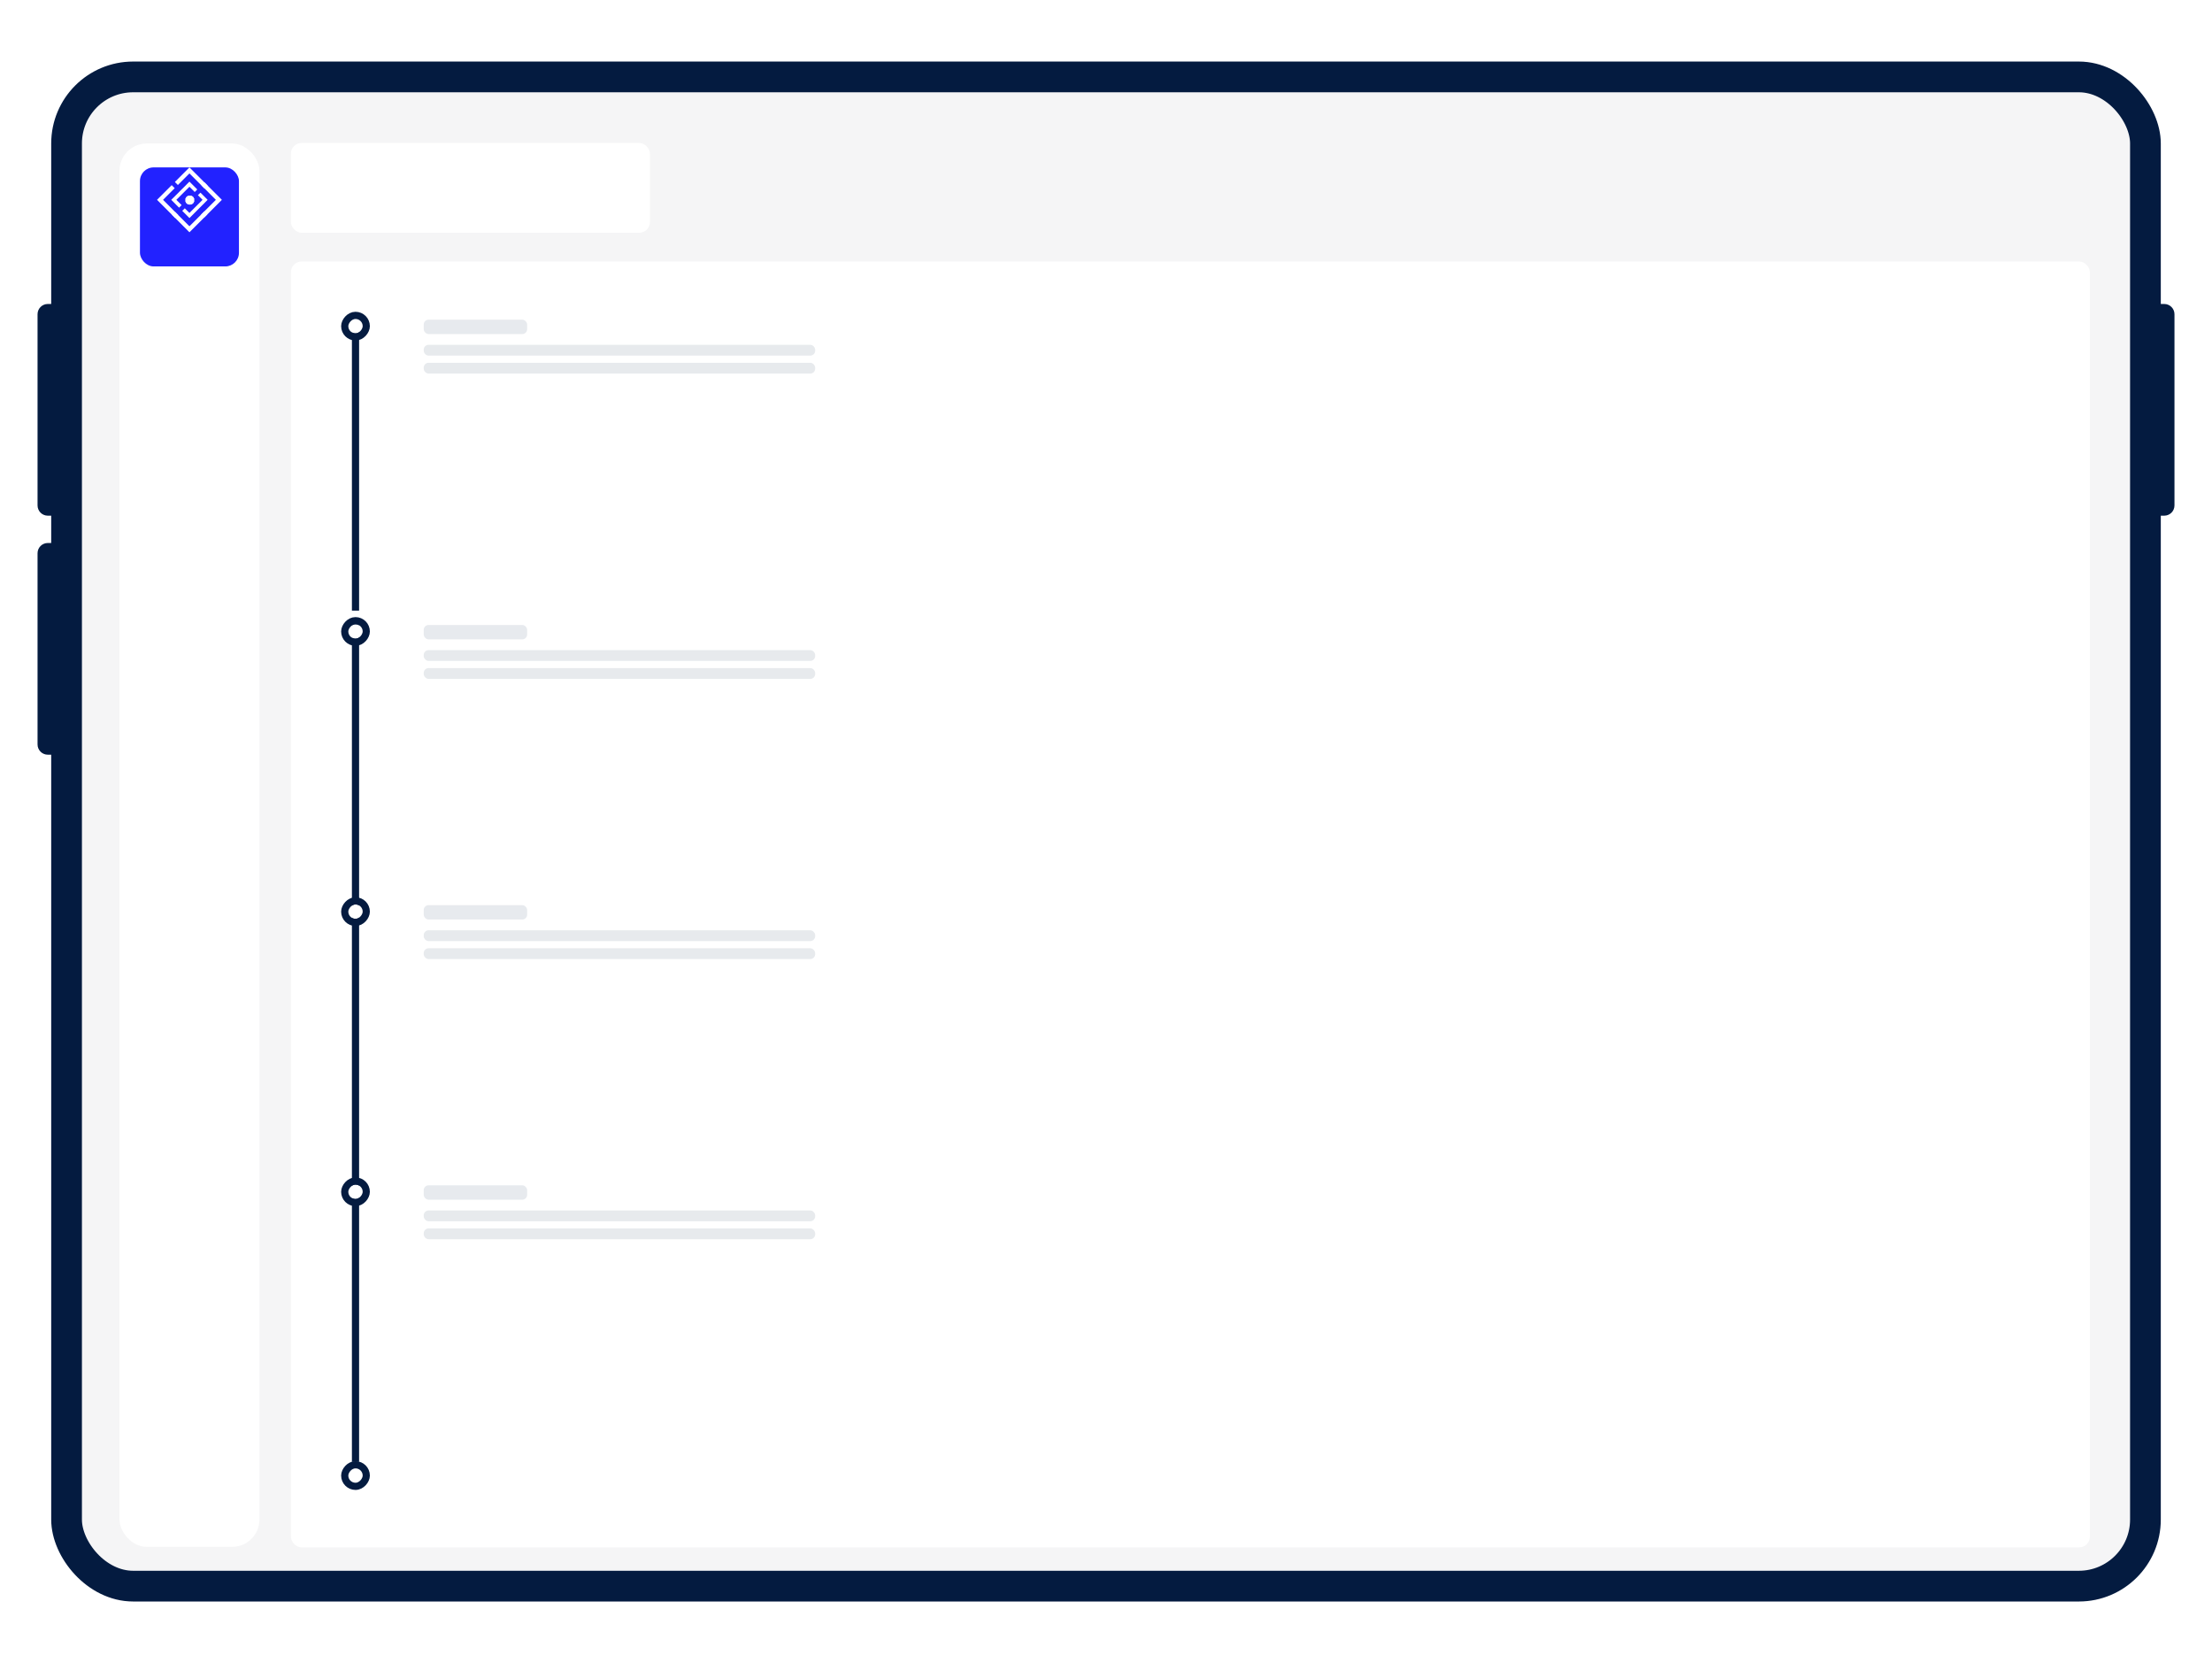 <svg width="616" height="463" viewBox="0 0 616 463" fill="none" xmlns="http://www.w3.org/2000/svg">
<rect x="18.537" y="21.413" width="578.926" height="420.173" rx="18.537" fill="#F5F5F6"/>
<rect x="18.537" y="21.413" width="578.926" height="420.173" rx="18.537" stroke="#041B40" stroke-width="8.556"/>
<g filter="url(#filter0_dd_400_1187)">
<rect x="33.272" y="36.148" width="38.975" height="390.704" rx="7.605" fill="white"/>
</g>
<g filter="url(#filter1_dd_400_1187)">
<rect x="81" y="36" width="100" height="25" rx="3" fill="white"/>
</g>
<g filter="url(#filter2_dd_400_1187)">
<rect x="81" y="69" width="501" height="358" rx="3" fill="white"/>
</g>
<g filter="url(#filter3_dd_400_1187)">
<rect x="114" y="85" width="148" height="23" rx="3" fill="white"/>
</g>
<rect x="118" y="89" width="28.8" height="4" rx="1.349" fill="#E7EAEE"/>
<rect x="118" y="96" width="109" height="3" rx="1.349" fill="#CDD2DA" fill-opacity="0.47"/>
<rect x="118" y="101" width="109" height="3" rx="1.349" fill="#CDD2DA" fill-opacity="0.47"/>
<g filter="url(#filter4_dd_400_1187)">
<rect x="114" y="170" width="148" height="23" rx="3" fill="white"/>
</g>
<rect x="118" y="174" width="28.8" height="4" rx="1.349" fill="#E7EAEE"/>
<rect x="118" y="181" width="109" height="3" rx="1.349" fill="#CDD2DA" fill-opacity="0.47"/>
<rect x="118" y="186" width="109" height="3" rx="1.349" fill="#CDD2DA" fill-opacity="0.47"/>
<g filter="url(#filter5_dd_400_1187)">
<rect x="114" y="248" width="148" height="23" rx="3" fill="white"/>
</g>
<rect x="118" y="252" width="28.8" height="4" rx="1.349" fill="#E7EAEE"/>
<rect x="118" y="259" width="109" height="3" rx="1.349" fill="#CDD2DA" fill-opacity="0.47"/>
<rect x="118" y="264" width="109" height="3" rx="1.349" fill="#CDD2DA" fill-opacity="0.47"/>
<g filter="url(#filter6_dd_400_1187)">
<rect x="114" y="326" width="148" height="23" rx="3" fill="white"/>
</g>
<rect x="118" y="330" width="28.8" height="4" rx="1.349" fill="#E7EAEE"/>
<rect x="118" y="337" width="109" height="3" rx="1.349" fill="#CDD2DA" fill-opacity="0.47"/>
<rect x="118" y="342" width="109" height="3" rx="1.349" fill="#CDD2DA" fill-opacity="0.47"/>
<path d="M99 91V170" stroke="#041B40" stroke-width="2"/>
<path d="M99 172V251" stroke="#041B40" stroke-width="2"/>
<path d="M99 250V329" stroke="#041B40" stroke-width="2"/>
<path d="M99 328V407" stroke="#041B40" stroke-width="2"/>
<g filter="url(#filter7_dd_400_1187)">
<rect width="4" height="4" rx="2" transform="matrix(1 0 0 -1 97 89)" fill="white"/>
<rect x="-1" y="1" width="6" height="6" rx="3" transform="matrix(1 0 0 -1 97 91)" stroke="#041B40" stroke-width="2"/>
</g>
<g filter="url(#filter8_dd_400_1187)">
<rect width="4" height="4" rx="2" transform="matrix(1 0 0 -1 97 174)" fill="white"/>
<rect x="-1" y="1" width="6" height="6" rx="3" transform="matrix(1 0 0 -1 97 176)" stroke="#041B40" stroke-width="2"/>
</g>
<g filter="url(#filter9_dd_400_1187)">
<rect width="4" height="4" rx="2" transform="matrix(1 0 0 -1 97 252)" fill="white"/>
<rect x="-1" y="1" width="6" height="6" rx="3" transform="matrix(1 0 0 -1 97 254)" stroke="#041B40" stroke-width="2"/>
</g>
<g filter="url(#filter10_dd_400_1187)">
<rect width="4" height="4" rx="2" transform="matrix(1 0 0 -1 97 330)" fill="white"/>
<rect x="-1" y="1" width="6" height="6" rx="3" transform="matrix(1 0 0 -1 97 332)" stroke="#041B40" stroke-width="2"/>
</g>
<g filter="url(#filter11_dd_400_1187)">
<rect width="4" height="4" rx="2" transform="matrix(1 0 0 -1 97 409)" fill="white"/>
<rect x="-1" y="1" width="6" height="6" rx="3" transform="matrix(1 0 0 -1 97 411)" stroke="#041B40" stroke-width="2"/>
</g>
<g filter="url(#filter12_d_400_1187)">
<rect x="38.975" y="41.852" width="27.568" height="27.568" rx="3.802" fill="#2222FF"/>
</g>
<g clip-path="url(#clip0_400_1187)">
<path d="M54.077 56.039C54.018 56.242 53.911 56.44 53.751 56.601C53.59 56.766 53.393 56.873 53.19 56.927C52.976 56.991 52.74 56.991 52.527 56.927C52.324 56.873 52.126 56.766 51.965 56.601C51.8 56.44 51.693 56.242 51.639 56.039C51.575 55.825 51.575 55.59 51.639 55.377C51.693 55.173 51.8 54.976 51.965 54.815C52.126 54.655 52.324 54.543 52.532 54.495C52.746 54.43 52.976 54.43 53.19 54.495C53.393 54.548 53.59 54.655 53.751 54.815C53.911 54.976 54.023 55.173 54.077 55.382C54.136 55.596 54.136 55.825 54.077 56.039Z" fill="white"/>
<path d="M56.985 50.828L56.915 50.764L52.757 46.605L48.7 50.662L49.539 51.501L52.757 48.278L56.081 51.603L56.146 51.667L56.75 52.271L56.969 52.485L60.117 55.633L56.894 58.856L56.007 59.744L52.757 62.993L49.608 59.845L49.384 59.621L48.721 58.958L45.407 55.633L48.651 52.389L47.812 51.549L43.728 55.633L47.887 59.792L47.951 59.861L48.545 60.455L48.775 60.684L52.757 64.667L56.846 60.583L57.733 59.696L61.79 55.633L56.985 50.828Z" fill="white"/>
<path d="M57.824 55.633L55.75 57.712L55.488 57.974L55.114 58.349L54.862 58.6L52.756 60.706L50.752 58.701L51.463 57.99L52.756 59.284L54.152 57.889L54.403 57.638L54.777 57.269L55.039 57.001L56.407 55.633L55.114 54.34L55.825 53.634L57.824 55.633Z" fill="white"/>
<path d="M54.937 52.747L54.226 53.452L52.756 51.988L51.393 53.356L50.506 54.243L49.111 55.633L50.575 57.103L49.864 57.814L47.689 55.633L49.795 53.532L50.035 53.286L50.41 52.912L50.682 52.645L52.756 50.566L54.937 52.747Z" fill="white"/>
<path d="M49.383 59.621L49.608 59.845L48.774 60.684L48.544 60.455L47.951 59.861L47.887 59.792L48.721 58.958L49.383 59.621Z" fill="white"/>
<path d="M54.077 55.382L53.745 55.708L52.858 56.595L52.526 56.927C52.323 56.873 52.126 56.766 51.965 56.601C51.8 56.44 51.693 56.242 51.639 56.039L51.971 55.708L52.858 54.821L53.189 54.495C53.392 54.548 53.59 54.655 53.751 54.815C53.911 54.976 54.023 55.173 54.077 55.382Z" fill="white"/>
<path d="M57.808 51.651L56.969 52.485L56.75 52.271L56.146 51.667L56.081 51.603L56.915 50.764L56.985 50.828L57.808 51.651Z" fill="white"/>
<path d="M54.077 56.039C54.018 56.242 53.911 56.44 53.751 56.601C53.59 56.766 53.392 56.873 53.189 56.927L51.639 55.377C51.693 55.173 51.8 54.976 51.965 54.815C52.126 54.655 52.323 54.543 52.532 54.495L54.077 56.039Z" fill="white"/>
<path d="M56.892 58.854L56.003 59.742L56.843 60.581L57.731 59.693L56.892 58.854Z" fill="white"/>
</g>
<path d="M10.457 87.481C10.457 85.906 11.734 84.629 13.309 84.629H16.161V143.568H13.309C11.734 143.568 10.457 142.291 10.457 140.716V87.481Z" fill="#041B40"/>
<path d="M10.457 154.025C10.457 152.45 11.734 151.173 13.309 151.173H16.161V210.111H13.309C11.734 210.111 10.457 208.834 10.457 207.259V154.025Z" fill="#041B40"/>
<path d="M605.549 140.716C605.549 142.291 604.272 143.568 602.697 143.568L599.845 143.568L599.845 84.63L602.697 84.63C604.272 84.63 605.549 85.906 605.549 87.481L605.549 140.716Z" fill="#041B40"/>
<defs>
<filter id="filter0_dd_400_1187" x="25.666" y="32.346" width="54.185" height="405.914" filterUnits="userSpaceOnUse" color-interpolation-filters="sRGB">
<feFlood flood-opacity="0" result="BackgroundImageFix"/>
<feColorMatrix in="SourceAlpha" type="matrix" values="0 0 0 0 0 0 0 0 0 0 0 0 0 0 0 0 0 0 127 0" result="hardAlpha"/>
<feOffset dy="3.802"/>
<feGaussianBlur stdDeviation="3.802"/>
<feColorMatrix type="matrix" values="0 0 0 0 0 0 0 0 0 0 0 0 0 0 0 0 0 0 0.06 0"/>
<feBlend mode="normal" in2="BackgroundImageFix" result="effect1_dropShadow_400_1187"/>
<feColorMatrix in="SourceAlpha" type="matrix" values="0 0 0 0 0 0 0 0 0 0 0 0 0 0 0 0 0 0 127 0" result="hardAlpha"/>
<feOffset/>
<feGaussianBlur stdDeviation="1.901"/>
<feColorMatrix type="matrix" values="0 0 0 0 0 0 0 0 0 0 0 0 0 0 0 0 0 0 0.04 0"/>
<feBlend mode="normal" in2="effect1_dropShadow_400_1187" result="effect2_dropShadow_400_1187"/>
<feBlend mode="normal" in="SourceGraphic" in2="effect2_dropShadow_400_1187" result="shape"/>
</filter>
<filter id="filter1_dd_400_1187" x="73.395" y="32.197" width="115.21" height="40.21" filterUnits="userSpaceOnUse" color-interpolation-filters="sRGB">
<feFlood flood-opacity="0" result="BackgroundImageFix"/>
<feColorMatrix in="SourceAlpha" type="matrix" values="0 0 0 0 0 0 0 0 0 0 0 0 0 0 0 0 0 0 127 0" result="hardAlpha"/>
<feOffset dy="3.802"/>
<feGaussianBlur stdDeviation="3.802"/>
<feColorMatrix type="matrix" values="0 0 0 0 0 0 0 0 0 0 0 0 0 0 0 0 0 0 0.06 0"/>
<feBlend mode="normal" in2="BackgroundImageFix" result="effect1_dropShadow_400_1187"/>
<feColorMatrix in="SourceAlpha" type="matrix" values="0 0 0 0 0 0 0 0 0 0 0 0 0 0 0 0 0 0 127 0" result="hardAlpha"/>
<feOffset/>
<feGaussianBlur stdDeviation="1.901"/>
<feColorMatrix type="matrix" values="0 0 0 0 0 0 0 0 0 0 0 0 0 0 0 0 0 0 0.04 0"/>
<feBlend mode="normal" in2="effect1_dropShadow_400_1187" result="effect2_dropShadow_400_1187"/>
<feBlend mode="normal" in="SourceGraphic" in2="effect2_dropShadow_400_1187" result="shape"/>
</filter>
<filter id="filter2_dd_400_1187" x="73.395" y="65.198" width="516.21" height="373.21" filterUnits="userSpaceOnUse" color-interpolation-filters="sRGB">
<feFlood flood-opacity="0" result="BackgroundImageFix"/>
<feColorMatrix in="SourceAlpha" type="matrix" values="0 0 0 0 0 0 0 0 0 0 0 0 0 0 0 0 0 0 127 0" result="hardAlpha"/>
<feOffset dy="3.802"/>
<feGaussianBlur stdDeviation="3.802"/>
<feColorMatrix type="matrix" values="0 0 0 0 0 0 0 0 0 0 0 0 0 0 0 0 0 0 0.06 0"/>
<feBlend mode="normal" in2="BackgroundImageFix" result="effect1_dropShadow_400_1187"/>
<feColorMatrix in="SourceAlpha" type="matrix" values="0 0 0 0 0 0 0 0 0 0 0 0 0 0 0 0 0 0 127 0" result="hardAlpha"/>
<feOffset/>
<feGaussianBlur stdDeviation="1.901"/>
<feColorMatrix type="matrix" values="0 0 0 0 0 0 0 0 0 0 0 0 0 0 0 0 0 0 0.04 0"/>
<feBlend mode="normal" in2="effect1_dropShadow_400_1187" result="effect2_dropShadow_400_1187"/>
<feBlend mode="normal" in="SourceGraphic" in2="effect2_dropShadow_400_1187" result="shape"/>
</filter>
<filter id="filter3_dd_400_1187" x="106.395" y="81.198" width="163.21" height="38.21" filterUnits="userSpaceOnUse" color-interpolation-filters="sRGB">
<feFlood flood-opacity="0" result="BackgroundImageFix"/>
<feColorMatrix in="SourceAlpha" type="matrix" values="0 0 0 0 0 0 0 0 0 0 0 0 0 0 0 0 0 0 127 0" result="hardAlpha"/>
<feOffset dy="3.802"/>
<feGaussianBlur stdDeviation="3.802"/>
<feColorMatrix type="matrix" values="0 0 0 0 0 0 0 0 0 0 0 0 0 0 0 0 0 0 0.06 0"/>
<feBlend mode="normal" in2="BackgroundImageFix" result="effect1_dropShadow_400_1187"/>
<feColorMatrix in="SourceAlpha" type="matrix" values="0 0 0 0 0 0 0 0 0 0 0 0 0 0 0 0 0 0 127 0" result="hardAlpha"/>
<feOffset/>
<feGaussianBlur stdDeviation="1.901"/>
<feColorMatrix type="matrix" values="0 0 0 0 0 0 0 0 0 0 0 0 0 0 0 0 0 0 0.04 0"/>
<feBlend mode="normal" in2="effect1_dropShadow_400_1187" result="effect2_dropShadow_400_1187"/>
<feBlend mode="normal" in="SourceGraphic" in2="effect2_dropShadow_400_1187" result="shape"/>
</filter>
<filter id="filter4_dd_400_1187" x="106.395" y="166.198" width="163.21" height="38.21" filterUnits="userSpaceOnUse" color-interpolation-filters="sRGB">
<feFlood flood-opacity="0" result="BackgroundImageFix"/>
<feColorMatrix in="SourceAlpha" type="matrix" values="0 0 0 0 0 0 0 0 0 0 0 0 0 0 0 0 0 0 127 0" result="hardAlpha"/>
<feOffset dy="3.802"/>
<feGaussianBlur stdDeviation="3.802"/>
<feColorMatrix type="matrix" values="0 0 0 0 0 0 0 0 0 0 0 0 0 0 0 0 0 0 0.06 0"/>
<feBlend mode="normal" in2="BackgroundImageFix" result="effect1_dropShadow_400_1187"/>
<feColorMatrix in="SourceAlpha" type="matrix" values="0 0 0 0 0 0 0 0 0 0 0 0 0 0 0 0 0 0 127 0" result="hardAlpha"/>
<feOffset/>
<feGaussianBlur stdDeviation="1.901"/>
<feColorMatrix type="matrix" values="0 0 0 0 0 0 0 0 0 0 0 0 0 0 0 0 0 0 0.04 0"/>
<feBlend mode="normal" in2="effect1_dropShadow_400_1187" result="effect2_dropShadow_400_1187"/>
<feBlend mode="normal" in="SourceGraphic" in2="effect2_dropShadow_400_1187" result="shape"/>
</filter>
<filter id="filter5_dd_400_1187" x="106.395" y="244.198" width="163.21" height="38.21" filterUnits="userSpaceOnUse" color-interpolation-filters="sRGB">
<feFlood flood-opacity="0" result="BackgroundImageFix"/>
<feColorMatrix in="SourceAlpha" type="matrix" values="0 0 0 0 0 0 0 0 0 0 0 0 0 0 0 0 0 0 127 0" result="hardAlpha"/>
<feOffset dy="3.802"/>
<feGaussianBlur stdDeviation="3.802"/>
<feColorMatrix type="matrix" values="0 0 0 0 0 0 0 0 0 0 0 0 0 0 0 0 0 0 0.06 0"/>
<feBlend mode="normal" in2="BackgroundImageFix" result="effect1_dropShadow_400_1187"/>
<feColorMatrix in="SourceAlpha" type="matrix" values="0 0 0 0 0 0 0 0 0 0 0 0 0 0 0 0 0 0 127 0" result="hardAlpha"/>
<feOffset/>
<feGaussianBlur stdDeviation="1.901"/>
<feColorMatrix type="matrix" values="0 0 0 0 0 0 0 0 0 0 0 0 0 0 0 0 0 0 0.04 0"/>
<feBlend mode="normal" in2="effect1_dropShadow_400_1187" result="effect2_dropShadow_400_1187"/>
<feBlend mode="normal" in="SourceGraphic" in2="effect2_dropShadow_400_1187" result="shape"/>
</filter>
<filter id="filter6_dd_400_1187" x="106.395" y="322.198" width="163.21" height="38.21" filterUnits="userSpaceOnUse" color-interpolation-filters="sRGB">
<feFlood flood-opacity="0" result="BackgroundImageFix"/>
<feColorMatrix in="SourceAlpha" type="matrix" values="0 0 0 0 0 0 0 0 0 0 0 0 0 0 0 0 0 0 127 0" result="hardAlpha"/>
<feOffset dy="3.802"/>
<feGaussianBlur stdDeviation="3.802"/>
<feColorMatrix type="matrix" values="0 0 0 0 0 0 0 0 0 0 0 0 0 0 0 0 0 0 0.06 0"/>
<feBlend mode="normal" in2="BackgroundImageFix" result="effect1_dropShadow_400_1187"/>
<feColorMatrix in="SourceAlpha" type="matrix" values="0 0 0 0 0 0 0 0 0 0 0 0 0 0 0 0 0 0 127 0" result="hardAlpha"/>
<feOffset/>
<feGaussianBlur stdDeviation="1.901"/>
<feColorMatrix type="matrix" values="0 0 0 0 0 0 0 0 0 0 0 0 0 0 0 0 0 0 0.04 0"/>
<feBlend mode="normal" in2="effect1_dropShadow_400_1187" result="effect2_dropShadow_400_1187"/>
<feBlend mode="normal" in="SourceGraphic" in2="effect2_dropShadow_400_1187" result="shape"/>
</filter>
<filter id="filter7_dd_400_1187" x="87.395" y="79.198" width="23.21" height="23.21" filterUnits="userSpaceOnUse" color-interpolation-filters="sRGB">
<feFlood flood-opacity="0" result="BackgroundImageFix"/>
<feColorMatrix in="SourceAlpha" type="matrix" values="0 0 0 0 0 0 0 0 0 0 0 0 0 0 0 0 0 0 127 0" result="hardAlpha"/>
<feOffset dy="3.802"/>
<feGaussianBlur stdDeviation="3.802"/>
<feColorMatrix type="matrix" values="0 0 0 0 0 0 0 0 0 0 0 0 0 0 0 0 0 0 0.06 0"/>
<feBlend mode="normal" in2="BackgroundImageFix" result="effect1_dropShadow_400_1187"/>
<feColorMatrix in="SourceAlpha" type="matrix" values="0 0 0 0 0 0 0 0 0 0 0 0 0 0 0 0 0 0 127 0" result="hardAlpha"/>
<feOffset/>
<feGaussianBlur stdDeviation="1.901"/>
<feColorMatrix type="matrix" values="0 0 0 0 0 0 0 0 0 0 0 0 0 0 0 0 0 0 0.04 0"/>
<feBlend mode="normal" in2="effect1_dropShadow_400_1187" result="effect2_dropShadow_400_1187"/>
<feBlend mode="normal" in="SourceGraphic" in2="effect2_dropShadow_400_1187" result="shape"/>
</filter>
<filter id="filter8_dd_400_1187" x="87.395" y="164.198" width="23.21" height="23.21" filterUnits="userSpaceOnUse" color-interpolation-filters="sRGB">
<feFlood flood-opacity="0" result="BackgroundImageFix"/>
<feColorMatrix in="SourceAlpha" type="matrix" values="0 0 0 0 0 0 0 0 0 0 0 0 0 0 0 0 0 0 127 0" result="hardAlpha"/>
<feOffset dy="3.802"/>
<feGaussianBlur stdDeviation="3.802"/>
<feColorMatrix type="matrix" values="0 0 0 0 0 0 0 0 0 0 0 0 0 0 0 0 0 0 0.06 0"/>
<feBlend mode="normal" in2="BackgroundImageFix" result="effect1_dropShadow_400_1187"/>
<feColorMatrix in="SourceAlpha" type="matrix" values="0 0 0 0 0 0 0 0 0 0 0 0 0 0 0 0 0 0 127 0" result="hardAlpha"/>
<feOffset/>
<feGaussianBlur stdDeviation="1.901"/>
<feColorMatrix type="matrix" values="0 0 0 0 0 0 0 0 0 0 0 0 0 0 0 0 0 0 0.04 0"/>
<feBlend mode="normal" in2="effect1_dropShadow_400_1187" result="effect2_dropShadow_400_1187"/>
<feBlend mode="normal" in="SourceGraphic" in2="effect2_dropShadow_400_1187" result="shape"/>
</filter>
<filter id="filter9_dd_400_1187" x="87.395" y="242.198" width="23.21" height="23.21" filterUnits="userSpaceOnUse" color-interpolation-filters="sRGB">
<feFlood flood-opacity="0" result="BackgroundImageFix"/>
<feColorMatrix in="SourceAlpha" type="matrix" values="0 0 0 0 0 0 0 0 0 0 0 0 0 0 0 0 0 0 127 0" result="hardAlpha"/>
<feOffset dy="3.802"/>
<feGaussianBlur stdDeviation="3.802"/>
<feColorMatrix type="matrix" values="0 0 0 0 0 0 0 0 0 0 0 0 0 0 0 0 0 0 0.06 0"/>
<feBlend mode="normal" in2="BackgroundImageFix" result="effect1_dropShadow_400_1187"/>
<feColorMatrix in="SourceAlpha" type="matrix" values="0 0 0 0 0 0 0 0 0 0 0 0 0 0 0 0 0 0 127 0" result="hardAlpha"/>
<feOffset/>
<feGaussianBlur stdDeviation="1.901"/>
<feColorMatrix type="matrix" values="0 0 0 0 0 0 0 0 0 0 0 0 0 0 0 0 0 0 0.04 0"/>
<feBlend mode="normal" in2="effect1_dropShadow_400_1187" result="effect2_dropShadow_400_1187"/>
<feBlend mode="normal" in="SourceGraphic" in2="effect2_dropShadow_400_1187" result="shape"/>
</filter>
<filter id="filter10_dd_400_1187" x="87.395" y="320.198" width="23.21" height="23.21" filterUnits="userSpaceOnUse" color-interpolation-filters="sRGB">
<feFlood flood-opacity="0" result="BackgroundImageFix"/>
<feColorMatrix in="SourceAlpha" type="matrix" values="0 0 0 0 0 0 0 0 0 0 0 0 0 0 0 0 0 0 127 0" result="hardAlpha"/>
<feOffset dy="3.802"/>
<feGaussianBlur stdDeviation="3.802"/>
<feColorMatrix type="matrix" values="0 0 0 0 0 0 0 0 0 0 0 0 0 0 0 0 0 0 0.06 0"/>
<feBlend mode="normal" in2="BackgroundImageFix" result="effect1_dropShadow_400_1187"/>
<feColorMatrix in="SourceAlpha" type="matrix" values="0 0 0 0 0 0 0 0 0 0 0 0 0 0 0 0 0 0 127 0" result="hardAlpha"/>
<feOffset/>
<feGaussianBlur stdDeviation="1.901"/>
<feColorMatrix type="matrix" values="0 0 0 0 0 0 0 0 0 0 0 0 0 0 0 0 0 0 0.04 0"/>
<feBlend mode="normal" in2="effect1_dropShadow_400_1187" result="effect2_dropShadow_400_1187"/>
<feBlend mode="normal" in="SourceGraphic" in2="effect2_dropShadow_400_1187" result="shape"/>
</filter>
<filter id="filter11_dd_400_1187" x="87.395" y="399.198" width="23.21" height="23.21" filterUnits="userSpaceOnUse" color-interpolation-filters="sRGB">
<feFlood flood-opacity="0" result="BackgroundImageFix"/>
<feColorMatrix in="SourceAlpha" type="matrix" values="0 0 0 0 0 0 0 0 0 0 0 0 0 0 0 0 0 0 127 0" result="hardAlpha"/>
<feOffset dy="3.802"/>
<feGaussianBlur stdDeviation="3.802"/>
<feColorMatrix type="matrix" values="0 0 0 0 0 0 0 0 0 0 0 0 0 0 0 0 0 0 0.06 0"/>
<feBlend mode="normal" in2="BackgroundImageFix" result="effect1_dropShadow_400_1187"/>
<feColorMatrix in="SourceAlpha" type="matrix" values="0 0 0 0 0 0 0 0 0 0 0 0 0 0 0 0 0 0 127 0" result="hardAlpha"/>
<feOffset/>
<feGaussianBlur stdDeviation="1.901"/>
<feColorMatrix type="matrix" values="0 0 0 0 0 0 0 0 0 0 0 0 0 0 0 0 0 0 0.04 0"/>
<feBlend mode="normal" in2="effect1_dropShadow_400_1187" result="effect2_dropShadow_400_1187"/>
<feBlend mode="normal" in="SourceGraphic" in2="effect2_dropShadow_400_1187" result="shape"/>
</filter>
<filter id="filter12_d_400_1187" x="32.036" y="39.665" width="41.447" height="41.447" filterUnits="userSpaceOnUse" color-interpolation-filters="sRGB">
<feFlood flood-opacity="0" result="BackgroundImageFix"/>
<feColorMatrix in="SourceAlpha" type="matrix" values="0 0 0 0 0 0 0 0 0 0 0 0 0 0 0 0 0 0 127 0" result="hardAlpha"/>
<feOffset dy="4.753"/>
<feGaussianBlur stdDeviation="3.47"/>
<feComposite in2="hardAlpha" operator="out"/>
<feColorMatrix type="matrix" values="0 0 0 0 0.442 0 0 0 0 0.748 0 0 0 0 1 0 0 0 0.29 0"/>
<feBlend mode="normal" in2="BackgroundImageFix" result="effect1_dropShadow_400_1187"/>
<feBlend mode="normal" in="SourceGraphic" in2="effect1_dropShadow_400_1187" result="shape"/>
</filter>
<clipPath id="clip0_400_1187">
<rect width="18.062" height="18.062" fill="white" transform="translate(43.728 46.605)"/>
</clipPath>
</defs>
</svg>

